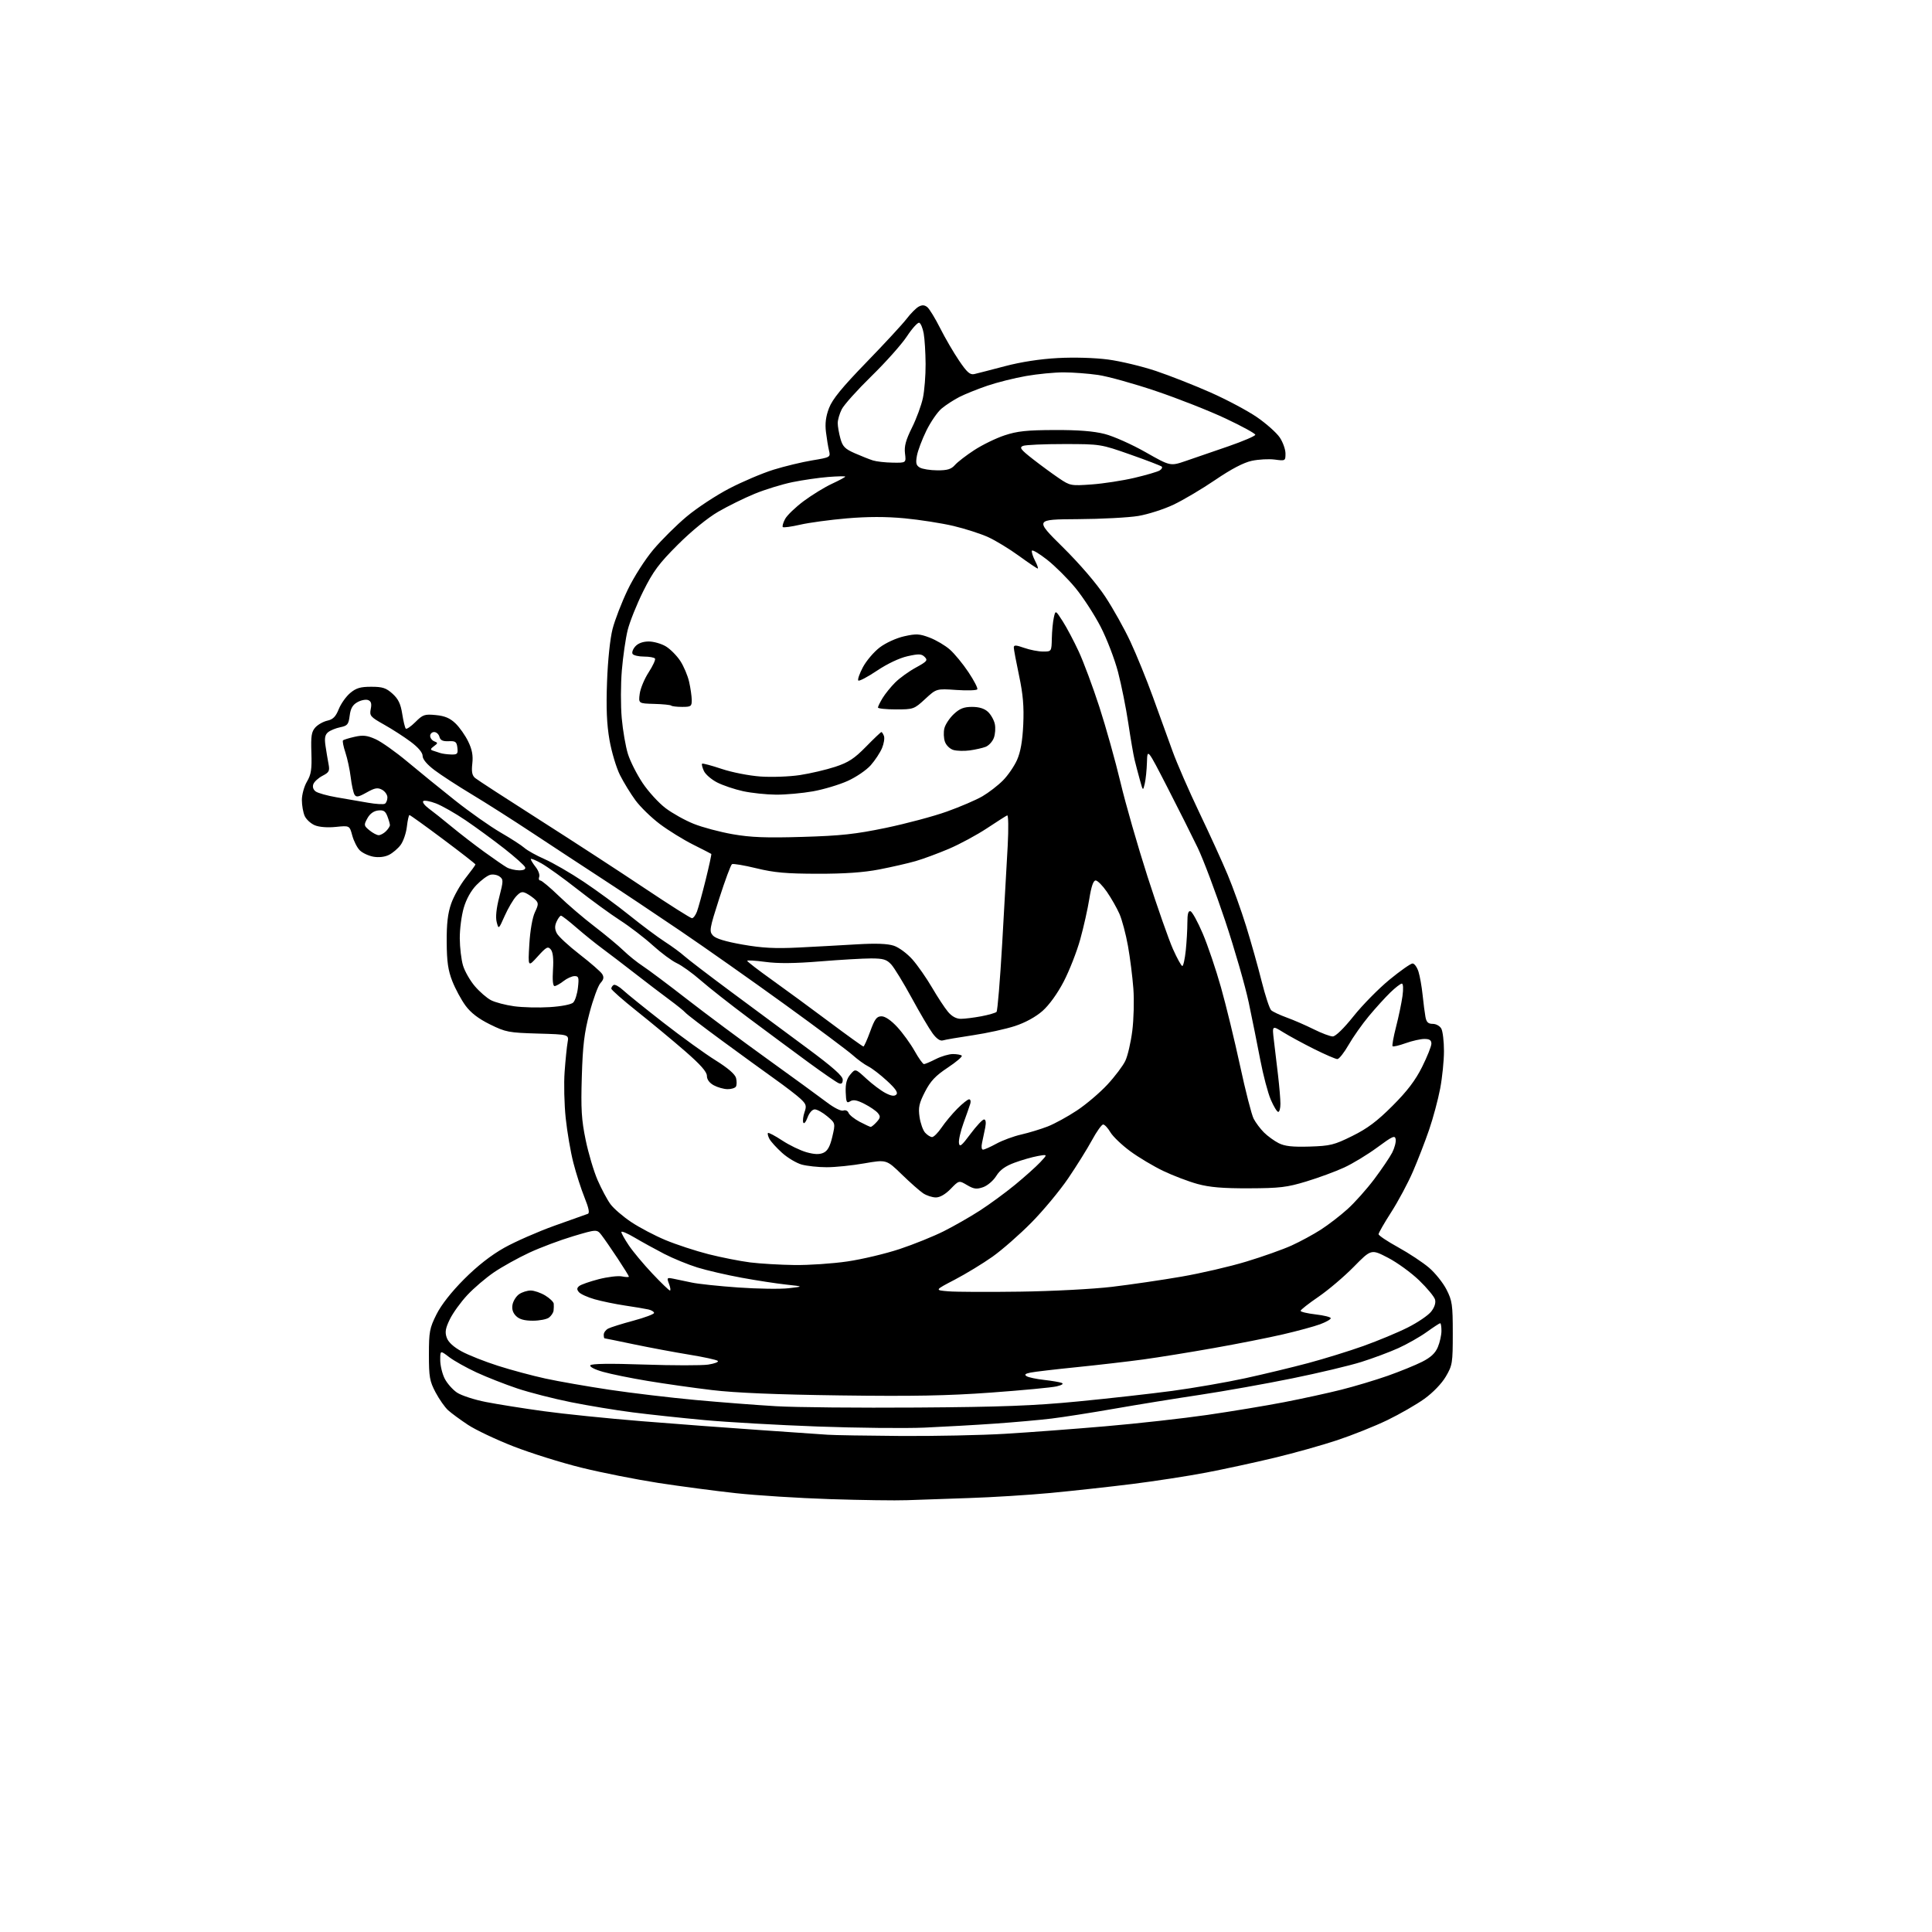 <?xml version="1.0" encoding="UTF-8" standalone="no"?>
<svg 
  version="1.1" 
  xmlns="http://www.w3.org/2000/svg" 
  xmlns:xlink="http://www.w3.org/1999/xlink" 
  xmlns:svg="http://www.w3.org/2000/svg"
  xmlns:rdf="http://www.w3.org/1999/02/22-rdf-syntax-ns#"
  xmlns:cc="http://creativecommons.org/ns#"
  xmlns:dc="http://purl.org/dc/elements/1.1/"
  viewBox="0 0 768 768"
  width="768"
  height="768"
>
<style>svg {background-color: white; }</style>"
<path stroke="none" fill="black" fill-rule="evenodd" d="M360.50,596.35C356.10,596.52 342.38,596.33 330.00,595.93C317.62,595.53 300.75,594.46 292.50,593.56C284.25,592.66 270.34,590.82 261.58,589.47C252.82,588.11 239.13,585.40 231.16,583.43C223.18,581.47 211.00,577.65 204.08,574.95C197.16,572.25 189.03,568.39 186.00,566.38C182.97,564.37 179.44,561.78 178.15,560.61C176.86,559.45 174.61,556.25 173.15,553.50C170.80,549.05 170.50,547.39 170.50,538.50C170.50,529.39 170.77,527.97 173.50,522.50C175.41,518.68 179.41,513.59 184.50,508.48C189.76,503.21 195.22,498.94 200.44,496.01C204.81,493.56 213.81,489.61 220.44,487.23C227.07,484.86 233.02,482.74 233.66,482.52C234.46,482.25 234.05,480.23 232.37,476.06C231.02,472.72 229.02,466.50 227.93,462.24C226.83,457.98 225.46,450.00 224.88,444.50C224.30,439.00 224.10,430.68 224.45,426.00C224.79,421.32 225.32,416.08 225.63,414.36C226.18,411.21 226.18,411.21 213.82,410.86C202.22,410.52 201.04,410.30 194.79,407.22C190.21,404.96 187.17,402.63 185.06,399.77C183.37,397.47 181.01,393.10 179.81,390.05C178.11,385.72 177.62,382.30 177.57,374.50C177.52,367.24 178.00,363.06 179.34,359.23C180.35,356.33 182.94,351.73 185.09,349.01C187.24,346.29 189.00,343.87 189.00,343.64C189.00,343.40 183.21,338.89 176.14,333.61C169.07,328.32 163.06,324.00 162.77,324.00C162.49,324.00 162.03,326.08 161.74,328.61C161.45,331.15 160.34,334.41 159.27,335.86C158.20,337.31 156.08,339.11 154.58,339.85C152.87,340.68 150.51,340.94 148.36,340.54C146.45,340.18 144.04,339.04 143.00,338.00C141.96,336.96 140.62,334.32 140.03,332.13C138.96,328.15 138.96,328.15 133.52,328.71C130.24,329.05 126.91,328.79 125.17,328.07C123.57,327.41 121.75,325.75 121.13,324.39C120.51,323.02 120.00,320.15 120.00,318.01C120.00,315.87 120.91,312.57 122.03,310.68C123.69,307.86 124.00,305.81 123.78,299.23C123.55,292.59 123.82,290.87 125.35,289.17C126.37,288.04 128.53,286.82 130.15,286.47C132.37,285.98 133.47,284.87 134.65,281.91C135.52,279.75 137.56,276.87 139.19,275.50C141.55,273.51 143.25,273.00 147.56,273.00C152.05,273.00 153.48,273.46 156.02,275.75C158.33,277.84 159.26,279.77 159.89,283.77C160.34,286.67 160.98,289.31 161.31,289.64C161.64,289.97 163.36,288.79 165.14,287.01C168.09,284.06 168.80,283.82 173.23,284.25C176.81,284.59 178.88,285.47 181.05,287.55C182.67,289.10 184.96,292.35 186.12,294.76C187.67,297.95 188.11,300.32 187.75,303.53C187.38,306.80 187.67,308.27 188.88,309.28C189.77,310.02 201.30,317.51 214.50,325.92C227.70,334.33 246.51,346.57 256.29,353.11C266.07,359.65 274.52,365.00 275.06,365.00C275.61,365.00 276.49,363.83 277.04,362.40C277.58,360.97 279.15,355.27 280.52,349.73C281.89,344.20 282.89,339.57 282.75,339.45C282.61,339.33 279.35,337.66 275.50,335.73C271.65,333.80 265.71,330.13 262.30,327.57C258.89,325.00 254.53,320.76 252.61,318.14C250.68,315.52 247.91,311.00 246.45,308.09C244.99,305.18 243.11,298.90 242.28,294.15C241.19,287.87 240.92,281.52 241.31,271.00C241.62,262.43 242.52,253.84 243.51,250.00C244.43,246.43 247.13,239.45 249.50,234.50C251.94,229.40 256.37,222.47 259.69,218.51C262.93,214.67 268.89,208.74 272.96,205.34C277.02,201.93 284.65,196.91 289.92,194.17C295.19,191.43 303.10,188.08 307.50,186.71C311.90,185.35 318.81,183.68 322.85,183.01C330.08,181.81 330.18,181.75 329.55,179.14C329.20,177.69 328.65,174.35 328.33,171.73C327.92,168.37 328.27,165.57 329.54,162.23C330.89,158.70 334.66,154.08 344.43,144.00C351.64,136.57 358.83,128.79 360.42,126.70C362.01,124.61 364.17,122.44 365.22,121.88C366.59,121.15 367.56,121.22 368.65,122.12C369.48,122.82 371.77,126.56 373.72,130.44C375.67,134.32 379.06,140.13 381.24,143.35C384.44,148.07 385.62,149.10 387.35,148.69C388.53,148.42 394.00,147.01 399.50,145.56C405.84,143.88 413.53,142.70 420.50,142.33C426.97,141.98 435.21,142.22 440.50,142.92C445.45,143.58 454.00,145.63 459.50,147.47C465.00,149.32 474.77,153.16 481.20,156.01C487.64,158.86 495.95,163.28 499.67,165.84C503.39,168.41 507.46,172.03 508.72,173.90C509.97,175.77 511.00,178.64 511.00,180.28C511.00,183.21 510.93,183.25 506.76,182.69C504.42,182.38 500.31,182.60 497.61,183.18C494.37,183.87 489.46,186.44 483.11,190.76C477.82,194.36 470.35,198.79 466.50,200.61C462.65,202.44 456.35,204.45 452.50,205.10C448.65,205.74 437.81,206.32 428.41,206.37C411.32,206.48 411.32,206.48 422.46,217.49C429.19,224.14 435.87,231.92 439.32,237.13C442.46,241.88 446.99,249.98 449.38,255.13C451.78,260.28 455.79,270.12 458.28,277.00C460.78,283.88 464.28,293.53 466.05,298.45C467.82,303.37 472.63,314.39 476.72,322.95C480.81,331.50 485.89,342.63 488.00,347.68C490.12,352.73 493.43,361.96 495.36,368.18C497.29,374.41 500.06,384.23 501.50,390.00C502.95,395.77 504.66,400.99 505.32,401.59C505.97,402.19 508.75,403.49 511.50,404.49C514.25,405.48 519.07,407.58 522.22,409.15C525.37,410.72 528.78,412.00 529.79,412.00C530.91,412.00 534.19,408.80 538.07,403.94C541.61,399.50 548.03,392.98 552.34,389.44C556.65,385.90 560.78,383.00 561.51,383.00C562.25,383.00 563.30,384.46 563.87,386.25C564.43,388.04 565.17,392.20 565.51,395.50C565.85,398.80 566.36,402.74 566.64,404.25C567.03,406.34 567.73,407.00 569.54,407.00C570.88,407.00 572.39,407.85 572.96,408.93C573.53,410.00 574.00,414.00 574.00,417.82C574.00,421.65 573.32,428.35 572.49,432.72C571.66,437.09 569.69,444.45 568.10,449.08C566.52,453.71 563.61,461.21 561.65,465.74C559.69,470.27 555.82,477.51 553.04,481.84C550.27,486.16 548.00,490.11 548.00,490.61C548.00,491.12 551.51,493.47 555.81,495.83C560.10,498.20 565.62,501.85 568.07,503.94C570.51,506.03 573.64,509.94 575.01,512.62C577.27,517.05 577.50,518.65 577.50,530.00C577.50,541.85 577.36,542.74 574.73,547.21C573.10,549.99 569.62,553.60 566.23,556.04C563.08,558.31 556.45,562.12 551.50,564.52C546.55,566.91 537.55,570.51 531.50,572.52C525.45,574.53 514.20,577.68 506.50,579.52C498.80,581.37 486.65,584.00 479.50,585.37C472.35,586.74 459.07,588.79 450.00,589.92C440.93,591.05 426.33,592.65 417.57,593.48C408.81,594.30 394.19,595.21 385.07,595.50C375.96,595.80 364.90,596.18 360.50,596.35zM358.00,570.82C371.48,570.91 390.15,570.52 399.50,569.96C408.85,569.40 426.81,568.06 439.41,566.97C452.02,565.89 470.22,563.86 479.87,562.46C489.51,561.06 503.28,558.78 510.45,557.39C517.63,556.00 527.84,553.78 533.14,552.44C538.45,551.11 546.77,548.61 551.64,546.90C556.51,545.18 562.67,542.67 565.32,541.33C568.76,539.59 570.56,537.91 571.57,535.48C572.36,533.60 573.00,530.70 573.00,529.03C573.00,527.36 572.78,526.00 572.50,526.00C572.23,526.00 569.81,527.58 567.12,529.51C564.43,531.44 559.37,534.31 555.87,535.90C552.37,537.48 545.75,539.95 541.17,541.39C536.59,542.84 524.22,545.78 513.67,547.93C503.13,550.08 486.62,553.02 477.00,554.47C467.38,555.91 452.07,558.39 443.00,559.98C433.93,561.57 422.68,563.33 418.00,563.90C413.32,564.47 403.20,565.37 395.50,565.91C387.80,566.45 375.20,567.16 367.50,567.50C359.80,567.83 340.68,567.63 325.00,567.06C309.32,566.49 289.07,565.34 280.00,564.50C270.93,563.66 258.10,562.29 251.50,561.44C244.90,560.60 233.88,558.78 227.00,557.40C220.12,556.02 210.52,553.56 205.66,551.94C200.80,550.31 193.51,547.45 189.46,545.58C185.41,543.70 180.50,540.96 178.55,539.47C175.00,536.76 175.00,536.76 175.00,540.63C175.00,542.76 175.79,546.07 176.75,547.98C177.71,549.89 179.93,552.41 181.67,553.58C183.42,554.74 188.59,556.43 193.17,557.32C197.75,558.22 208.03,559.85 216.00,560.95C223.97,562.06 241.53,563.85 255.00,564.94C268.48,566.03 289.62,567.62 302.00,568.46C314.38,569.31 326.52,570.15 329.00,570.33C331.48,570.51 344.52,570.72 358.00,570.82zM364.50,559.52C398.10,559.29 410.90,558.81 428.50,557.10C440.60,555.93 457.48,554.04 466.00,552.90C474.52,551.75 487.57,549.49 495.00,547.87C502.43,546.25 513.67,543.54 520.00,541.85C526.33,540.16 536.23,537.10 542.00,535.04C547.77,532.97 555.72,529.67 559.65,527.68C563.58,525.70 567.75,522.87 568.91,521.38C570.25,519.68 570.82,517.92 570.45,516.59C570.13,515.44 567.29,512.01 564.13,508.96C560.98,505.92 555.40,501.87 551.74,499.97C545.08,496.52 545.08,496.52 538.13,503.59C534.31,507.48 527.99,512.84 524.09,515.51C520.19,518.17 517.00,520.68 517.00,521.08C517.00,521.48 519.70,522.12 523.00,522.50C526.30,522.88 529.00,523.56 529.00,524.02C529.00,524.47 527.09,525.55 524.75,526.42C522.41,527.29 515.77,529.09 510.00,530.43C504.23,531.77 491.85,534.22 482.50,535.87C473.15,537.53 460.55,539.57 454.50,540.40C448.45,541.22 436.52,542.61 428.00,543.47C419.48,544.33 411.20,545.30 409.62,545.63C407.51,546.06 407.10,546.45 408.11,547.07C408.86,547.53 411.96,548.19 414.99,548.53C418.02,548.87 421.18,549.40 422.00,549.71C422.95,550.07 422.21,550.58 420.00,551.11C418.07,551.56 406.38,552.67 394.00,553.57C376.64,554.83 362.94,555.09 334.00,554.70C308.48,554.36 292.19,553.68 283.00,552.57C275.57,551.68 264.10,550.05 257.50,548.95C250.90,547.86 242.92,546.24 239.77,545.35C236.46,544.43 234.30,543.32 234.66,542.73C235.08,542.07 242.36,541.96 256.08,542.43C267.51,542.82 278.95,542.83 281.51,542.45C284.06,542.06 285.78,541.40 285.33,540.98C284.87,540.55 279.77,539.44 274.00,538.50C268.23,537.56 258.35,535.71 252.05,534.40C245.75,533.08 240.46,532.00 240.30,532.00C240.13,532.00 240.00,531.34 240.00,530.54C240.00,529.73 240.79,528.65 241.75,528.14C242.71,527.63 247.21,526.22 251.75,525.00C256.29,523.78 260.00,522.39 260.00,521.91C260.00,521.43 258.99,520.81 257.75,520.53C256.51,520.25 252.35,519.55 248.50,518.98C244.65,518.41 239.20,517.28 236.38,516.48C233.57,515.68 230.75,514.40 230.12,513.64C229.25,512.60 229.28,512.01 230.24,511.22C230.93,510.65 234.41,509.43 237.96,508.51C241.52,507.59 245.68,507.09 247.21,507.39C248.75,507.70 250.00,507.74 250.00,507.48C250.00,507.23 247.99,503.98 245.53,500.26C243.07,496.54 240.21,492.40 239.17,491.05C237.28,488.61 237.28,488.61 227.89,491.40C222.73,492.94 214.85,495.89 210.38,497.97C205.92,500.05 199.62,503.55 196.38,505.75C193.15,507.95 188.37,512.02 185.77,514.81C183.16,517.60 180.04,521.93 178.82,524.43C177.07,528.03 176.81,529.56 177.58,531.74C178.20,533.53 180.29,535.45 183.52,537.21C186.26,538.70 192.78,541.28 198.00,542.94C203.22,544.61 211.68,546.88 216.79,547.99C221.90,549.11 233.37,551.11 242.29,552.45C251.21,553.78 266.60,555.61 276.50,556.52C286.40,557.43 300.80,558.54 308.50,558.99C316.20,559.45 341.40,559.68 364.50,559.52zM211.81,525.00C208.43,525.00 206.44,524.44 205.12,523.12C203.85,521.85 203.40,520.36 203.74,518.59C204.02,517.13 205.19,515.28 206.34,514.47C207.50,513.66 209.58,513.00 210.97,513.00C212.36,513.01 214.96,513.90 216.75,514.99C218.54,516.08 220.05,517.54 220.12,518.24C220.18,518.93 220.15,520.17 220.05,521.00C219.95,521.83 219.13,523.06 218.24,523.75C217.35,524.44 214.45,525.00 211.81,525.00zM405.50,513.45C418.20,513.28 434.54,512.42 442.00,511.54C449.43,510.65 461.82,508.84 469.56,507.50C477.29,506.17 488.91,503.48 495.39,501.51C501.88,499.55 509.99,496.67 513.42,495.11C516.85,493.55 522.10,490.71 525.08,488.79C528.06,486.87 532.84,483.19 535.69,480.61C538.55,478.03 543.32,472.67 546.30,468.71C549.27,464.74 552.48,460.01 553.42,458.18C554.35,456.36 554.98,453.98 554.81,452.91C554.54,451.19 553.63,451.59 547.50,456.11C543.65,458.95 537.70,462.56 534.28,464.13C530.87,465.70 524.12,468.19 519.28,469.65C511.62,471.98 508.71,472.33 496.50,472.37C486.03,472.41 480.86,471.97 476.00,470.64C472.43,469.66 466.31,467.33 462.42,465.47C458.53,463.61 452.61,460.08 449.27,457.62C445.93,455.16 442.39,451.77 441.39,450.08C440.39,448.38 439.09,447.00 438.52,447.00C437.94,447.00 435.93,449.81 434.07,453.25C432.20,456.69 427.94,463.52 424.61,468.42C421.27,473.33 414.71,481.23 410.02,485.98C405.34,490.73 398.36,496.84 394.53,499.56C390.69,502.28 383.94,506.38 379.53,508.69C371.50,512.87 371.50,512.87 377.00,513.32C380.02,513.57 392.85,513.63 405.50,513.45zM266.31,513.00C266.66,513.00 266.50,511.82 265.96,510.38C265.01,507.90 265.10,507.79 267.73,508.32C269.25,508.62 272.52,509.31 275.00,509.84C277.48,510.38 285.80,511.26 293.50,511.80C301.20,512.34 310.20,512.47 313.50,512.09C319.50,511.40 319.50,511.40 312.50,510.64C308.65,510.22 300.67,509.00 294.77,507.91C288.87,506.83 280.99,505.01 277.27,503.86C273.55,502.71 267.57,500.26 264.00,498.42C260.43,496.57 255.14,493.66 252.25,491.95C249.36,490.24 247.00,489.24 247.00,489.75C247.00,490.25 248.34,492.65 249.98,495.08C251.61,497.51 255.81,502.54 259.31,506.25C262.81,509.96 265.96,513.00 266.31,513.00zM315.87,502.87C321.58,502.94 331.03,502.30 336.87,501.44C342.72,500.58 352.07,498.36 357.66,496.50C363.25,494.64 371.12,491.46 375.16,489.43C379.20,487.40 385.65,483.72 389.50,481.23C393.35,478.75 399.65,474.13 403.50,470.97C407.35,467.80 411.85,463.78 413.50,462.02C416.50,458.83 416.50,458.83 412.50,459.55C410.30,459.95 406.16,461.13 403.30,462.19C399.59,463.56 397.50,465.07 396.02,467.47C394.87,469.32 392.55,471.31 390.81,471.92C388.21,472.82 387.13,472.68 384.44,471.10C381.21,469.19 381.21,469.19 377.91,472.60C375.83,474.74 373.65,476.00 372.03,476.00C370.61,476.00 368.33,475.26 366.97,474.36C365.61,473.45 361.77,470.06 358.44,466.82C352.37,460.93 352.37,460.93 343.55,462.46C338.71,463.31 331.98,464.00 328.62,463.99C325.25,463.99 320.78,463.51 318.68,462.93C316.58,462.34 313.07,460.25 310.88,458.27C308.69,456.29 306.43,453.81 305.87,452.75C305.30,451.69 305.04,450.63 305.28,450.38C305.53,450.14 308.06,451.47 310.92,453.35C313.77,455.23 318.12,457.33 320.59,458.03C323.78,458.92 325.74,458.98 327.34,458.25C328.98,457.51 329.95,455.74 330.86,451.86C332.11,446.50 332.11,446.50 328.84,443.75C327.04,442.24 324.82,441.00 323.89,441.00C322.89,441.00 321.70,442.34 321.00,444.25C320.34,446.04 319.58,446.93 319.31,446.23C319.04,445.53 319.27,443.66 319.82,442.08C320.70,439.57 320.48,438.89 318.16,436.73C316.70,435.37 312.12,431.86 308.00,428.93C303.88,425.99 294.43,419.13 287.00,413.68C279.57,408.23 273.05,403.23 272.50,402.58C271.95,401.92 269.02,399.56 266.00,397.33C262.98,395.10 256.81,390.40 252.31,386.89C247.80,383.38 241.97,378.93 239.36,377.00C236.74,375.07 232.14,371.36 229.14,368.75C226.14,366.14 223.38,364.00 223.00,364.00C222.63,364.00 221.84,365.06 221.25,366.36C220.47,368.07 220.49,369.34 221.34,370.99C221.98,372.24 226.06,376.01 230.41,379.38C234.76,382.75 238.79,386.26 239.37,387.19C240.16,388.47 239.99,389.35 238.69,390.79C237.74,391.84 235.79,397.16 234.35,402.60C232.26,410.55 231.65,415.55 231.28,428.00C230.89,440.87 231.15,445.13 232.81,453.15C233.90,458.46 236.05,465.66 237.57,469.15C239.10,472.64 241.38,476.92 242.65,478.65C243.91,480.38 247.63,483.59 250.91,485.78C254.18,487.97 260.35,491.21 264.61,492.98C268.87,494.75 276.53,497.26 281.63,498.56C286.73,499.85 294.19,501.32 298.20,501.83C302.22,502.33 310.17,502.80 315.87,502.87zM390.76,457.00C391.30,457.00 393.72,455.93 396.12,454.61C398.53,453.30 402.98,451.66 406.00,450.98C409.02,450.29 413.74,448.85 416.48,447.79C419.22,446.72 424.46,443.85 428.13,441.41C431.81,438.97 437.25,434.34 440.23,431.12C443.21,427.90 446.41,423.66 447.34,421.69C448.28,419.72 449.52,414.37 450.10,409.80C450.68,405.24 450.88,397.68 450.53,393.00C450.18,388.32 449.22,380.68 448.38,376.00C447.54,371.32 446.02,365.60 445.00,363.28C443.98,360.96 441.74,357.03 440.02,354.53C438.31,352.04 436.29,350.00 435.54,350.00C434.62,350.00 433.81,352.36 433.03,357.25C432.40,361.24 430.77,368.51 429.41,373.41C428.05,378.31 425.09,385.86 422.84,390.19C420.35,394.97 417.05,399.54 414.41,401.87C411.72,404.24 407.55,406.52 403.50,407.85C399.89,409.04 392.34,410.69 386.72,411.53C381.10,412.37 375.75,413.28 374.83,413.57C373.74,413.90 372.32,412.94 370.73,410.79C369.39,408.98 365.64,402.62 362.40,396.66C359.15,390.70 355.51,384.74 354.30,383.41C352.46,381.40 351.15,381.00 346.30,380.99C343.11,380.99 333.98,381.52 326.00,382.17C315.96,382.99 309.27,383.05 304.25,382.37C300.26,381.83 297.01,381.64 297.02,381.94C297.03,382.25 301.42,385.63 306.77,389.45C312.12,393.28 322.40,400.81 329.60,406.20C336.81,411.59 342.93,416.00 343.22,416.00C343.50,416.00 344.72,413.30 345.92,410.00C347.74,405.02 348.50,404.00 350.43,404.00C351.88,404.00 354.22,405.61 356.69,408.28C358.86,410.64 361.96,414.91 363.57,417.78C365.18,420.65 366.86,423.00 367.29,423.00C367.72,423.00 369.84,422.10 372.00,421.00C374.16,419.90 377.21,419.00 378.79,419.00C380.37,419.00 381.96,419.29 382.31,419.64C382.66,420.00 380.15,422.14 376.73,424.41C371.86,427.64 369.89,429.73 367.69,434.02C365.35,438.58 364.99,440.25 365.53,444.00C365.89,446.48 366.88,449.29 367.74,450.25C368.61,451.21 369.86,452.00 370.52,452.00C371.19,452.00 372.87,450.31 374.27,448.25C375.66,446.19 378.47,442.81 380.52,440.75C382.56,438.69 384.68,437.00 385.23,437.00C385.78,437.00 386.00,437.79 385.70,438.75C385.41,439.71 384.21,443.14 383.03,446.38C381.86,449.61 381.03,453.21 381.20,454.38C381.45,456.14 382.24,455.51 385.78,450.75C388.14,447.59 390.56,445.00 391.16,445.00C391.86,445.00 392.04,446.18 391.64,448.25C391.29,450.04 390.73,452.74 390.39,454.25C390.03,455.82 390.19,457.00 390.76,457.00zM520.56,455.78C528.80,455.52 530.33,455.15 537.56,451.57C543.58,448.60 547.45,445.69 553.56,439.57C559.40,433.73 562.64,429.46 565.31,424.12C567.34,420.05 569.00,415.89 569.00,414.87C569.00,413.50 568.27,413.00 566.25,413.00C564.74,412.99 561.37,413.75 558.77,414.68C556.17,415.62 553.83,416.16 553.57,415.90C553.31,415.64 553.93,412.16 554.96,408.16C555.99,404.17 557.13,398.67 557.51,395.95C557.91,393.04 557.80,391.00 557.25,391.00C556.73,391.00 554.65,392.60 552.63,394.57C550.61,396.53 546.78,400.75 544.12,403.95C541.46,407.15 537.83,412.30 536.07,415.38C534.30,418.47 532.30,421.00 531.62,421.00C530.95,421.00 526.82,419.22 522.45,417.04C518.08,414.86 512.52,411.85 510.09,410.34C505.68,407.61 505.68,407.61 506.39,413.55C506.79,416.82 507.53,423.10 508.05,427.50C508.56,431.90 508.99,436.96 508.99,438.75C509.00,440.54 508.61,442.00 508.12,442.00C507.64,442.00 506.31,439.83 505.17,437.17C504.02,434.51 502.15,427.42 501.00,421.42C499.85,415.41 497.78,405.10 496.39,398.50C494.99,391.90 490.78,377.27 487.02,366.00C483.26,354.73 478.35,341.68 476.11,337.00C473.86,332.32 468.44,321.52 464.06,313.00C456.10,297.50 456.10,297.50 455.93,303.00C455.84,306.02 455.45,309.85 455.06,311.50C454.35,314.50 454.35,314.50 453.11,310.00C452.42,307.52 451.48,303.93 451.01,302.00C450.54,300.07 449.42,293.55 448.52,287.50C447.62,281.45 445.78,272.30 444.44,267.16C443.10,262.02 439.97,253.89 437.50,249.10C435.02,244.31 430.51,237.37 427.47,233.68C424.43,230.00 419.37,224.96 416.22,222.49C413.07,220.02 410.36,218.42 410.19,218.93C410.02,219.45 410.59,221.24 411.46,222.93C412.34,224.62 412.81,226.00 412.51,226.00C412.21,226.00 408.87,223.74 405.08,220.99C401.29,218.23 395.78,214.87 392.84,213.53C389.90,212.18 383.67,210.18 379.00,209.07C374.32,207.97 365.60,206.61 359.61,206.04C352.14,205.34 344.90,205.35 336.61,206.06C329.95,206.63 321.62,207.76 318.10,208.57C314.58,209.38 311.47,209.80 311.18,209.52C310.90,209.23 311.30,207.79 312.08,206.32C312.86,204.85 316.20,201.64 319.50,199.18C322.80,196.73 327.86,193.62 330.75,192.29C333.64,190.95 336.00,189.68 336.00,189.46C336.00,189.25 332.96,189.31 329.25,189.60C325.54,189.89 319.12,190.82 315.00,191.66C310.88,192.51 304.12,194.59 300.00,196.28C295.88,197.97 289.35,201.19 285.50,203.42C281.32,205.85 274.86,211.11 269.47,216.49C261.93,224.02 259.66,227.07 255.71,235.00C253.11,240.22 250.32,247.20 249.50,250.50C248.69,253.80 247.65,261.00 247.19,266.50C246.73,272.00 246.71,280.53 247.15,285.46C247.59,290.39 248.70,296.81 249.62,299.74C250.54,302.67 253.17,307.86 255.46,311.28C257.75,314.70 261.84,319.18 264.56,321.24C267.28,323.30 272.32,326.11 275.77,327.49C279.22,328.88 286.19,330.73 291.27,331.62C298.50,332.88 304.51,333.11 319.00,332.68C334.28,332.23 340.05,331.60 352.15,329.09C360.20,327.41 371.12,324.50 376.42,322.60C381.71,320.71 388.07,317.98 390.54,316.53C393.02,315.08 396.67,312.27 398.65,310.28C400.63,308.30 403.17,304.61 404.29,302.09C405.70,298.89 406.45,294.61 406.76,288.00C407.08,280.84 406.68,276.06 405.10,268.59C403.94,263.14 403.00,258.10 403.00,257.39C403.00,256.35 403.83,256.38 407.13,257.54C409.39,258.34 412.77,259.00 414.63,259.00C418.00,259.00 418.00,259.00 418.12,253.75C418.18,250.86 418.54,247.15 418.91,245.50C419.58,242.50 419.58,242.50 422.47,247.00C424.05,249.47 426.91,254.88 428.82,259.00C430.73,263.12 434.42,273.02 437.01,281.00C439.60,288.98 443.38,302.48 445.41,311.00C447.43,319.52 452.28,336.40 456.17,348.50C460.07,360.60 464.61,373.54 466.26,377.25C467.92,380.96 469.59,384.00 469.99,384.00C470.39,384.00 471.00,381.23 471.36,377.85C471.71,374.47 472.00,369.49 472.00,366.77C472.00,363.27 472.36,361.95 473.25,362.24C473.94,362.47 476.12,366.44 478.10,371.08C480.08,375.71 483.35,385.35 485.36,392.50C487.38,399.65 490.79,413.68 492.95,423.67C495.10,433.67 497.53,443.13 498.34,444.70C499.15,446.26 500.99,448.72 502.43,450.16C503.87,451.59 506.50,453.51 508.27,454.41C510.71,455.65 513.72,455.98 520.56,455.78zM346.10,447.96C346.42,447.98 347.50,447.11 348.48,446.02C349.99,444.35 350.07,443.78 348.95,442.45C348.23,441.57 345.83,439.93 343.62,438.81C340.68,437.30 339.18,437.03 337.98,437.78C336.57,438.66 336.33,438.18 336.18,434.15C336.06,430.79 336.57,428.84 338.02,427.13C340.02,424.76 340.02,424.76 344.39,428.79C346.80,431.01 350.22,433.58 352.00,434.50C354.30,435.69 355.54,435.86 356.30,435.10C357.07,434.33 355.99,432.76 352.58,429.63C349.95,427.20 346.60,424.63 345.14,423.91C343.69,423.19 340.93,421.19 339.00,419.46C337.07,417.73 324.93,408.65 312.00,399.30C299.07,389.94 280.40,376.79 270.50,370.07C260.60,363.35 246.50,353.95 239.17,349.18C231.84,344.41 219.47,336.28 211.67,331.13C203.88,325.97 193.00,319.05 187.50,315.75C182.00,312.44 175.36,308.13 172.75,306.16C169.74,303.90 168.00,301.82 168.00,300.50C168.00,299.17 166.27,297.12 163.25,294.86C160.64,292.91 155.87,289.83 152.65,288.03C147.21,284.97 146.84,284.53 147.38,281.83C147.81,279.69 147.53,278.76 146.33,278.29C145.42,277.95 143.52,278.32 142.09,279.12C140.18,280.18 139.37,281.60 139.00,284.50C138.56,287.98 138.13,288.50 135.26,289.09C133.47,289.45 131.29,290.35 130.40,291.08C129.19,292.09 128.94,293.43 129.39,296.46C129.71,298.68 130.26,301.93 130.59,303.67C131.13,306.46 130.84,307.03 128.22,308.38C126.58,309.23 124.94,310.72 124.57,311.69C124.15,312.78 124.50,313.89 125.49,314.62C126.38,315.26 130.11,316.31 133.80,316.94C137.48,317.57 143.09,318.54 146.26,319.09C149.43,319.65 152.47,319.83 153.01,319.49C153.55,319.16 154.00,318.02 154.00,316.98C154.00,315.93 153.04,314.56 151.86,313.93C150.12,312.99 149.00,313.19 145.75,315.02C142.51,316.84 141.62,317.00 140.93,315.89C140.46,315.13 139.78,312.04 139.42,309.01C139.05,305.98 138.10,301.54 137.31,299.16C136.51,296.77 136.08,294.59 136.35,294.32C136.62,294.04 138.71,293.40 140.98,292.89C144.31,292.14 145.95,292.33 149.31,293.84C151.62,294.87 157.32,298.92 162.00,302.83C166.68,306.75 175.22,313.69 181.00,318.27C186.78,322.85 194.88,328.55 199.00,330.94C203.12,333.32 207.40,336.09 208.51,337.09C209.62,338.08 213.22,340.08 216.51,341.53C219.80,342.98 226.78,347.01 232.00,350.50C237.22,353.98 245.45,360.01 250.27,363.90C255.09,367.78 261.39,372.49 264.27,374.35C267.15,376.21 270.62,378.76 272.00,380.02C273.38,381.27 281.70,387.64 290.50,394.17C299.30,400.70 312.91,410.78 320.75,416.58C330.99,424.16 335.00,427.70 335.00,429.17C335.00,430.61 334.54,431.04 333.44,430.61C332.58,430.28 327.12,426.52 321.30,422.26C315.48,417.99 304.82,410.09 297.61,404.71C290.40,399.33 281.82,392.58 278.54,389.71C275.26,386.84 270.98,383.77 269.04,382.88C267.09,381.98 262.80,378.80 259.50,375.81C256.20,372.81 250.35,368.33 246.50,365.85C242.65,363.36 235.00,357.79 229.50,353.47C224.00,349.15 217.59,344.54 215.25,343.22C212.91,341.91 211.00,341.13 211.00,341.51C211.00,341.88 211.87,343.30 212.94,344.66C214.01,346.02 214.64,347.77 214.34,348.56C214.03,349.35 214.23,350.00 214.78,350.00C215.33,350.00 218.64,352.77 222.14,356.15C225.64,359.54 232.02,365.00 236.33,368.29C240.63,371.59 245.81,375.89 247.83,377.85C249.85,379.81 253.31,382.60 255.53,384.04C257.74,385.49 265.64,391.40 273.08,397.19C280.51,402.97 294.90,413.68 305.05,420.98C315.20,428.28 325.80,436.01 328.62,438.15C331.59,440.41 334.37,441.80 335.24,441.46C336.08,441.14 337.00,441.55 337.32,442.39C337.64,443.22 339.61,444.80 341.70,445.91C343.79,447.01 345.77,447.93 346.10,447.96zM289.19,432.96C287.71,432.94 285.26,432.25 283.75,431.43C282.00,430.48 281.00,429.11 281.00,427.67C281.00,426.06 278.45,423.18 272.25,417.79C267.44,413.61 258.89,406.52 253.25,402.03C247.61,397.54 243.00,393.48 243.00,393.00C243.00,392.51 243.42,391.86 243.93,391.54C244.44,391.23 246.13,392.15 247.68,393.60C249.23,395.04 256.43,400.85 263.68,406.50C270.93,412.15 280.27,418.90 284.44,421.49C289.39,424.58 292.22,427.03 292.60,428.55C292.92,429.84 292.89,431.36 292.54,431.94C292.18,432.52 290.67,432.98 289.19,432.96zM381.95,405.00C383.48,405.00 387.14,404.54 390.08,403.99C393.02,403.43 395.75,402.64 396.14,402.24C396.54,401.83 397.55,389.57 398.39,375.00C399.23,360.43 400.21,342.93 400.58,336.13C400.94,329.23 400.85,323.92 400.37,324.13C399.89,324.33 396.26,326.65 392.30,329.27C388.34,331.89 381.58,335.54 377.29,337.38C372.99,339.21 367.01,341.43 363.99,342.30C360.97,343.17 354.45,344.66 349.50,345.62C343.28,346.82 335.71,347.35 325.00,347.33C312.58,347.31 307.74,346.88 300.66,345.15C295.80,343.97 291.44,343.23 290.97,343.52C290.50,343.81 288.24,349.90 285.94,357.06C282.04,369.20 281.87,370.20 283.40,371.89C284.50,373.10 288.39,374.29 295.17,375.48C302.95,376.85 308.09,377.12 317.40,376.66C324.05,376.33 334.49,375.76 340.58,375.39C348.19,374.94 352.80,375.11 355.31,375.94C357.34,376.61 360.62,379.04 362.73,381.43C364.80,383.79 368.30,388.80 370.50,392.57C372.70,396.34 375.55,400.68 376.84,402.21C378.36,404.03 380.14,405.00 381.95,405.00zM218.50,400.35C223.15,400.06 227.07,399.30 227.86,398.53C228.61,397.80 229.46,395.13 229.74,392.60C230.20,388.58 230.03,388.00 228.38,388.02C227.35,388.03 225.38,388.92 224.00,390.00C222.62,391.08 221.03,391.97 220.45,391.98C219.79,391.99 219.56,389.63 219.82,385.49C220.10,381.11 219.81,378.48 218.95,377.43C217.82,376.07 217.18,376.41 213.76,380.19C209.87,384.50 209.87,384.50 210.42,375.32C210.74,369.89 211.65,364.71 212.63,362.64C214.07,359.63 214.10,358.96 212.88,357.73C212.10,356.95 210.52,355.81 209.37,355.20C207.63,354.27 206.92,354.46 205.19,356.30C204.04,357.53 202.00,361.00 200.65,364.01C198.21,369.50 198.21,369.50 197.44,366.53C196.94,364.60 197.30,361.11 198.46,356.61C200.13,350.12 200.14,349.58 198.58,348.43C197.66,347.76 195.99,347.45 194.87,347.75C193.74,348.04 191.28,349.87 189.39,351.82C187.23,354.04 185.35,357.42 184.34,360.91C183.45,363.96 182.74,369.42 182.77,373.04C182.79,376.66 183.37,381.51 184.06,383.82C184.76,386.13 186.87,389.82 188.76,392.03C190.65,394.24 193.54,396.75 195.19,397.60C196.83,398.45 200.95,399.53 204.34,400.00C207.73,400.47 214.10,400.63 218.50,400.35zM206.33,345.97C208.16,345.99 209.02,345.56 208.75,344.75C208.52,344.07 204.77,340.71 200.42,337.30C196.06,333.89 189.15,328.83 185.06,326.06C180.97,323.29 175.68,320.28 173.29,319.37C170.91,318.46 168.63,318.05 168.23,318.47C167.83,318.89 168.81,320.19 170.41,321.37C172.01,322.54 176.06,325.76 179.41,328.53C182.76,331.30 188.65,335.85 192.50,338.64C196.35,341.43 200.40,344.21 201.50,344.83C202.60,345.44 204.78,345.95 206.33,345.97zM150.54,332.00C151.26,332.00 152.56,331.29 153.43,330.43C154.29,329.56 155.00,328.47 155.00,327.99C155.00,327.52 154.55,325.95 154.00,324.50C153.20,322.41 152.44,321.93 150.28,322.18C148.53,322.39 147.02,323.49 146.03,325.31C144.58,327.97 144.63,328.23 146.86,330.06C148.16,331.13 149.81,332.00 150.54,332.00zM308.50,315.89C304.65,315.86 298.75,315.24 295.39,314.51C292.03,313.78 287.40,312.22 285.10,311.05C282.80,309.88 280.41,307.81 279.80,306.46C279.18,305.10 278.86,303.81 279.09,303.58C279.31,303.36 282.80,304.29 286.84,305.64C290.94,307.02 297.79,308.36 302.34,308.68C306.83,308.99 313.88,308.73 318.00,308.10C322.12,307.47 328.43,305.99 332.00,304.82C337.27,303.09 339.59,301.57 344.23,296.84C347.37,293.63 350.14,291.00 350.37,291.00C350.60,291.00 351.05,291.70 351.38,292.56C351.71,293.41 351.37,295.58 350.62,297.38C349.86,299.18 347.86,302.23 346.15,304.17C344.45,306.11 340.30,308.94 336.93,310.45C333.56,311.96 327.36,313.82 323.15,314.57C318.94,315.32 312.35,315.91 308.50,315.89zM179.32,299.92C181.81,299.99 182.10,299.69 181.82,297.25C181.54,294.86 181.08,294.52 178.34,294.64C176.01,294.74 175.04,294.28 174.68,292.89C174.41,291.85 173.47,291.00 172.59,291.00C171.72,291.00 171.00,291.69 171.00,292.53C171.00,293.37 171.74,294.35 172.64,294.69C174.13,295.26 174.11,295.44 172.49,296.63C171.07,297.67 170.99,298.04 172.10,298.39C172.87,298.64 174.18,299.07 175.00,299.34C175.82,299.62 177.77,299.88 179.32,299.92zM385.50,298.30C383.30,298.60 380.38,298.52 379.01,298.13C377.62,297.73 376.12,296.28 375.62,294.85C375.12,293.44 375.03,291.02 375.41,289.49C375.80,287.95 377.49,285.41 379.16,283.85C381.51,281.65 383.17,281.00 386.42,281.00C389.21,281.00 391.33,281.66 392.72,282.96C393.88,284.03 395.11,286.20 395.45,287.78C395.80,289.36 395.62,291.86 395.06,293.34C394.50,294.82 393.02,296.42 391.77,296.89C390.52,297.36 387.70,298.00 385.50,298.30zM356.14,282.00C352.21,282.00 349.00,281.66 349.00,281.25C349.01,280.84 349.84,279.14 350.85,277.48C351.86,275.82 354.12,273.03 355.87,271.28C357.63,269.53 361.32,266.86 364.07,265.37C368.50,262.95 368.90,262.47 367.58,261.15C366.32,259.89 365.27,259.85 360.74,260.86C357.54,261.57 352.67,263.88 348.61,266.61C344.88,269.11 341.54,270.87 341.19,270.52C340.83,270.17 341.66,267.78 343.02,265.22C344.39,262.65 347.40,259.12 349.73,257.35C352.14,255.53 356.31,253.63 359.44,252.93C364.22,251.86 365.52,251.93 369.57,253.47C372.12,254.45 375.72,256.57 377.57,258.20C379.42,259.82 382.75,263.86 384.96,267.18C387.18,270.50 388.77,273.57 388.49,274.01C388.22,274.45 384.45,274.57 380.12,274.27C372.25,273.73 372.25,273.73 367.76,277.87C363.38,281.91 363.11,282.00 356.14,282.00zM271.17,281.00C269.06,281.00 267.10,280.77 266.82,280.49C266.54,280.21 263.50,279.90 260.05,279.81C253.79,279.64 253.79,279.64 254.30,275.77C254.59,273.65 256.18,269.82 257.85,267.26C259.51,264.70 260.65,262.24 260.38,261.80C260.11,261.36 258.14,261.00 256.00,261.00C253.86,261.00 251.82,260.52 251.46,259.94C251.10,259.35 251.59,258.00 252.56,256.94C253.67,255.70 255.62,255.00 257.90,255.00C259.88,255.01 262.94,255.89 264.71,256.96C266.48,258.04 269.04,260.63 270.41,262.71C271.78,264.79 273.36,268.52 273.93,271.00C274.49,273.48 274.96,276.74 274.98,278.25C275.00,280.78 274.69,281.00 271.17,281.00zM433.97,192.57C438.64,192.23 446.29,191.05 450.97,189.95C455.66,188.84 460.16,187.53 460.97,187.02C461.78,186.52 462.16,185.83 461.82,185.49C461.48,185.15 455.87,182.99 449.35,180.70C437.55,176.55 437.43,176.53 423.00,176.52C415.02,176.51 407.67,176.84 406.66,177.25C405.11,177.89 405.72,178.70 410.66,182.56C413.87,185.06 418.52,188.47 421.00,190.14C425.38,193.10 425.73,193.16 433.97,192.57zM372.60,186.97C376.58,186.99 378.11,186.53 379.60,184.85C380.64,183.66 384.11,180.99 387.31,178.91C390.50,176.83 395.91,174.19 399.33,173.06C404.34,171.39 408.17,170.98 419.15,170.94C428.59,170.90 434.70,171.38 439.13,172.51C442.63,173.40 449.94,176.66 455.36,179.74C465.22,185.34 465.22,185.34 471.36,183.24C474.74,182.09 482.34,179.47 488.25,177.43C494.16,175.39 499.00,173.31 499.00,172.82C499.00,172.33 493.71,169.43 487.25,166.39C480.79,163.34 468.30,158.42 459.50,155.45C450.70,152.48 440.35,149.60 436.50,149.05C432.65,148.49 426.52,148.03 422.88,148.02C419.24,148.01 412.49,148.66 407.88,149.47C403.27,150.28 396.34,152.01 392.48,153.33C388.62,154.65 383.62,156.66 381.36,157.81C379.11,158.96 375.93,161.03 374.29,162.41C372.66,163.78 369.93,167.74 368.24,171.20C366.54,174.67 364.85,179.14 364.49,181.15C363.95,184.09 364.17,185.01 365.66,185.87C366.67,186.46 369.79,186.95 372.60,186.97zM354.86,183.91C360.22,184.00 360.22,184.00 359.75,180.25C359.40,177.40 360.07,174.94 362.52,170.00C364.30,166.43 366.25,161.12 366.87,158.20C367.49,155.29 367.97,149.21 367.94,144.70C367.91,140.19 367.57,134.74 367.19,132.58C366.81,130.43 366.00,128.50 365.41,128.30C364.81,128.10 362.60,130.54 360.50,133.72C358.40,136.90 352.07,144.00 346.44,149.50C340.81,155.00 335.48,160.94 334.60,162.70C333.72,164.46 333.00,166.94 333.01,168.20C333.01,169.47 333.49,172.22 334.07,174.31C334.96,177.52 335.88,178.45 339.81,180.18C342.39,181.31 345.62,182.59 347.00,183.03C348.38,183.47 351.91,183.87 354.86,183.91z" />

</svg>